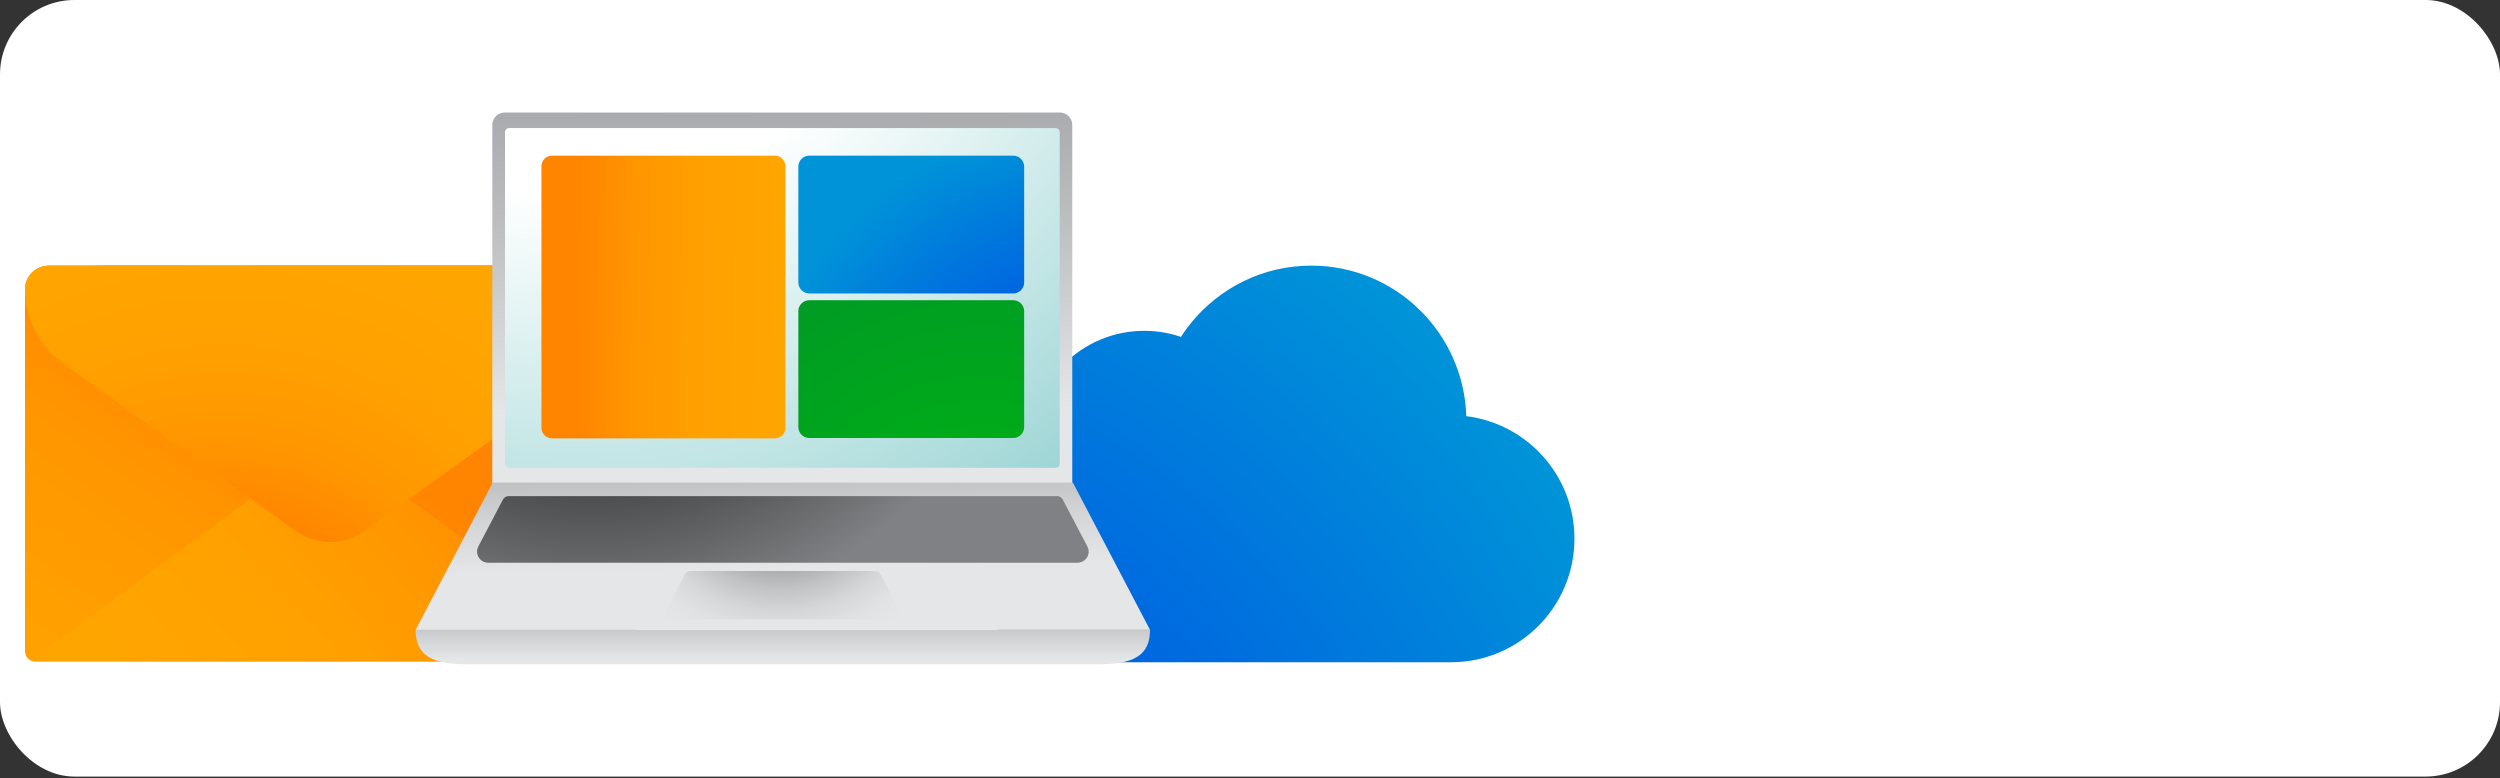 <svg width="800" height="249" viewBox="0 0 800 249" fill="none" xmlns="http://www.w3.org/2000/svg">
<rect x="0" y="0" width="800" height="249" fill="#333333" stroke="none"/>
<rect width="800" height="248.503" rx="23.821" fill="white"/>
<g clip-path="url(#clip0_2046_3293)">
<path d="M313 183.49C313 199.187 325.705 211.915 341.373 211.915H464.364C486.162 211.894 503.819 194.205 503.819 172.368C503.819 152.199 488.719 135.587 469.215 133.167C468.363 106.43 446.504 85 419.613 85C404.005 85 390.103 92.218 380.99 103.523C379.874 104.885 378.839 106.329 377.885 107.813C374.475 106.634 370.842 105.963 367.047 105.881C366.763 105.861 366.479 105.861 366.195 105.861C346.082 105.861 329.764 122.188 329.764 142.337C329.764 147.359 330.779 152.138 332.606 156.468C321.24 160.169 313 170.864 313 183.49Z" fill="url(#paint0_radial_2046_3293)"/>
</g>
<g clip-path="url(#clip1_2046_3293)">
<path d="M203.431 92.606V208.422C203.431 210.259 201.952 211.734 200.111 211.734H11.32C9.478 211.734 8 210.259 8 208.422V92.606C8 88.389 11.398 85 15.625 85H195.831C200.033 85 203.457 88.389 203.457 92.606H203.431Z" fill="url(#paint1_linear_2046_3293)"/>
<path d="M179.906 85C187.298 85 190.359 94.442 184.368 98.737L115.506 148.406L105.728 155.468L95.95 148.406L27.063 98.737C21.072 94.416 24.132 85 31.524 85H179.906Z" fill="url(#paint2_linear_2046_3293)"/>
<path d="M115.299 148.173L199.592 210.311C200.059 210.647 199.826 211.398 199.229 211.398H11.657C11.086 211.398 10.827 210.673 11.294 210.311L95.587 148.173C101.449 143.853 109.437 143.853 115.273 148.173H115.299Z" fill="url(#paint3_linear_2046_3293)"/>
<path d="M203.431 92.606C203.431 101.919 198.944 110.662 191.37 116.121L139.212 153.735L131.405 159.374L131.146 159.555L116.829 169.877C110.189 174.663 101.241 174.663 94.628 169.877L80.311 159.555L72.556 153.968L20.06 116.121C12.487 110.662 8 101.919 8 92.606C8 88.389 11.398 85 15.625 85H195.831C200.033 85 203.457 88.389 203.457 92.606H203.431Z" fill="url(#paint4_radial_2046_3293)"/>
</g>
<g clip-path="url(#clip2_2046_3293)">
<path d="M161.53 36H339.133C341.346 36 343.126 37.804 343.126 39.993V154.643H157.537V39.993C157.537 37.78 159.341 36 161.53 36Z" fill="url(#paint5_linear_2046_3293)"/>
<path d="M349.742 212.593H151.282C141.203 212.593 133 211.631 133 201.551H368C368 211.631 359.821 212.593 349.718 212.593H349.742Z" fill="url(#paint6_linear_2046_3293)"/>
<path d="M368 201.551H133L157.681 154.426H343.319L368 201.551Z" fill="url(#paint7_linear_2046_3293)"/>
<path d="M286.114 198.135H214.91C213.466 198.135 212.528 196.596 213.202 195.321L219.24 183.75C219.576 183.101 220.226 182.716 220.948 182.716H280.076C280.798 182.716 281.448 183.125 281.784 183.75L287.822 195.321C288.496 196.596 287.558 198.135 286.114 198.135Z" fill="url(#paint8_radial_2046_3293)"/>
<path d="M344.81 180.07H156.214C153.544 180.07 151.836 177.231 153.062 174.873L160.953 159.839C161.314 159.165 162.011 158.756 162.757 158.756H338.267C339.037 158.756 339.711 159.165 340.071 159.839L347.962 174.873C349.188 177.231 347.481 180.07 344.81 180.07Z" fill="url(#paint9_radial_2046_3293)"/>
<path d="M337.786 40.98H162.925C162.195 40.98 161.602 41.572 161.602 42.303V148.364C161.602 149.095 162.195 149.687 162.925 149.687H337.786C338.517 149.687 339.109 149.095 339.109 148.364V42.303C339.109 41.572 338.517 40.98 337.786 40.98Z" fill="url(#paint10_radial_2046_3293)"/>
<path d="M247.962 49.808H176.637C174.777 49.808 173.269 51.316 173.269 53.176V136.914C173.269 138.774 174.777 140.281 176.637 140.281H247.962C249.822 140.281 251.33 138.774 251.33 136.914V53.176C251.33 51.316 249.822 49.808 247.962 49.808Z" fill="url(#paint11_linear_2046_3293)"/>
<path d="M324.219 49.808H258.98C257.04 49.808 255.467 51.38 255.467 53.32V90.39C255.467 92.33 257.04 93.902 258.98 93.902H324.219C326.158 93.902 327.731 92.33 327.731 90.39V53.32C327.731 51.38 326.158 49.808 324.219 49.808Z" fill="url(#paint12_radial_2046_3293)"/>
<path d="M324.219 96.067H258.98C257.04 96.067 255.467 97.639 255.467 99.579V136.649C255.467 138.589 257.04 140.161 258.98 140.161H324.219C326.158 140.161 327.731 138.589 327.731 136.649V99.579C327.731 97.639 326.158 96.067 324.219 96.067Z" fill="url(#paint13_radial_2046_3293)"/>
</g>
<defs>
<radialGradient id="paint0_radial_2046_3293" cx="0" cy="0" r="1" gradientUnits="userSpaceOnUse" gradientTransform="translate(233.198 335.658) rotate(180) scale(376.158 376.841)">
<stop offset="0.34" stop-color="#0057E4"/>
<stop offset="0.39" stop-color="#005CE2"/>
<stop offset="0.85" stop-color="#0093D8"/>
</radialGradient>
<linearGradient id="paint1_linear_2046_3293" x1="143.584" y1="24.74" x2="-32.173" y2="276.54" gradientUnits="userSpaceOnUse">
<stop offset="0.36" stop-color="#FF8400"/>
<stop offset="0.38" stop-color="#FF8600"/>
<stop offset="0.54" stop-color="#FF9700"/>
<stop offset="0.72" stop-color="#FFA100"/>
<stop offset="0.95" stop-color="#FFA500"/>
</linearGradient>
<linearGradient id="paint2_linear_2046_3293" x1="204.079" y1="120.234" x2="204.313" y2="120.234" gradientUnits="userSpaceOnUse">
<stop offset="0.36" stop-color="#FF3100" stop-opacity="0.6"/>
<stop offset="0.4" stop-color="#FF3F00" stop-opacity="0.67"/>
<stop offset="0.49" stop-color="#FF5800" stop-opacity="0.79"/>
<stop offset="0.59" stop-color="#FF6B00" stop-opacity="0.88"/>
<stop offset="0.69" stop-color="#FF7900" stop-opacity="0.95"/>
<stop offset="0.81" stop-color="#FF8100" stop-opacity="0.99"/>
<stop offset="0.95" stop-color="#FF8400"/>
</linearGradient>
<linearGradient id="paint3_linear_2046_3293" x1="232.92" y1="96.253" x2="57.583" y2="254.611" gradientUnits="userSpaceOnUse">
<stop offset="0.36" stop-color="#FF8400"/>
<stop offset="0.38" stop-color="#FF8600"/>
<stop offset="0.54" stop-color="#FF9700"/>
<stop offset="0.72" stop-color="#FFA100"/>
<stop offset="0.95" stop-color="#FFA500"/>
</linearGradient>
<radialGradient id="paint4_radial_2046_3293" cx="0" cy="0" r="1" gradientUnits="userSpaceOnUse" gradientTransform="translate(71.281 224.889) rotate(-90.089) scale(231.713 231.114)">
<stop offset="0.24" stop-color="#FF8400"/>
<stop offset="0.26" stop-color="#FF8600"/>
<stop offset="0.37" stop-color="#FF9700"/>
<stop offset="0.5" stop-color="#FFA100"/>
<stop offset="0.66" stop-color="#FFA500"/>
</radialGradient>
<linearGradient id="paint5_linear_2046_3293" x1="251.306" y1="179.685" x2="249.478" y2="20.989" gradientUnits="userSpaceOnUse">
<stop offset="0.3" stop-color="#E5E6E7"/>
<stop offset="0.7" stop-color="#BABCBE"/>
<stop offset="0.94" stop-color="#A6A8AB"/>
</linearGradient>
<linearGradient id="paint6_linear_2046_3293" x1="250.512" y1="188.465" x2="250.512" y2="229.817" gradientUnits="userSpaceOnUse">
<stop offset="0.08" stop-color="#A6A8AB"/>
<stop offset="0.34" stop-color="#CCCDCF"/>
<stop offset="0.55" stop-color="#E5E6E7"/>
</linearGradient>
<linearGradient id="paint7_linear_2046_3293" x1="246.88" y1="12.017" x2="251.45" y2="251.443" gradientUnits="userSpaceOnUse">
<stop offset="0.52" stop-color="#A6A8AB"/>
<stop offset="0.54" stop-color="#AEAFB2"/>
<stop offset="0.65" stop-color="#D5D7D8"/>
<stop offset="0.71" stop-color="#E5E6E7"/>
</linearGradient>
<radialGradient id="paint8_radial_2046_3293" cx="0" cy="0" r="1" gradientUnits="userSpaceOnUse" gradientTransform="translate(249.502 150.866) scale(60.789)">
<stop offset="0.5" stop-color="#A7A9AC"/>
<stop offset="0.62" stop-color="#C2C3C5"/>
<stop offset="0.74" stop-color="#D5D6D8"/>
<stop offset="0.87" stop-color="#E1E2E3"/>
<stop offset="1" stop-color="#E5E6E7"/>
</radialGradient>
<radialGradient id="paint9_radial_2046_3293" cx="0" cy="0" r="1" gradientUnits="userSpaceOnUse" gradientTransform="translate(189.507 53.609) scale(235.12 235.12)">
<stop offset="0.16"/>
<stop offset="0.63" stop-color="#808184"/>
</radialGradient>
<radialGradient id="paint10_radial_2046_3293" cx="0" cy="0" r="1" gradientUnits="userSpaceOnUse" gradientTransform="translate(184.455 -51.948) scale(259.272 259.272)">
<stop offset="0.44" stop-color="white"/>
<stop offset="1" stop-color="#9BD4D4"/>
</radialGradient>
<linearGradient id="paint11_linear_2046_3293" x1="143.176" y1="94.263" x2="256.935" y2="95.586" gradientUnits="userSpaceOnUse">
<stop offset="0.36" stop-color="#FF8400"/>
<stop offset="0.38" stop-color="#FF8600"/>
<stop offset="0.54" stop-color="#FF9700"/>
<stop offset="0.72" stop-color="#FFA100"/>
<stop offset="0.95" stop-color="#FFA500"/>
</linearGradient>
<radialGradient id="paint12_radial_2046_3293" cx="0" cy="0" r="1" gradientUnits="userSpaceOnUse" gradientTransform="translate(351.762 151.395) scale(133.557 133.557)">
<stop offset="0.34" stop-color="#0057E4"/>
<stop offset="0.39" stop-color="#005CE2"/>
<stop offset="0.85" stop-color="#0093D8"/>
</radialGradient>
<radialGradient id="paint13_radial_2046_3293" cx="0" cy="0" r="1" gradientUnits="userSpaceOnUse" gradientTransform="translate(314.476 197.43) scale(127.351 136.265)">
<stop stop-color="#00B90F"/>
<stop offset="0.96" stop-color="#009826"/>
</radialGradient>
<clipPath id="clip0_2046_3293">
<rect width="190.819" height="126.915" fill="white" transform="matrix(-1 0 0 1 503.819 85)"/>
</clipPath>
<clipPath id="clip1_2046_3293">
<rect width="195.431" height="126.708" fill="white" transform="translate(8 85)"/>
</clipPath>
<clipPath id="clip2_2046_3293">
<rect width="235" height="176.593" fill="white" transform="translate(133 36)"/>
</clipPath>
</defs>
</svg>
